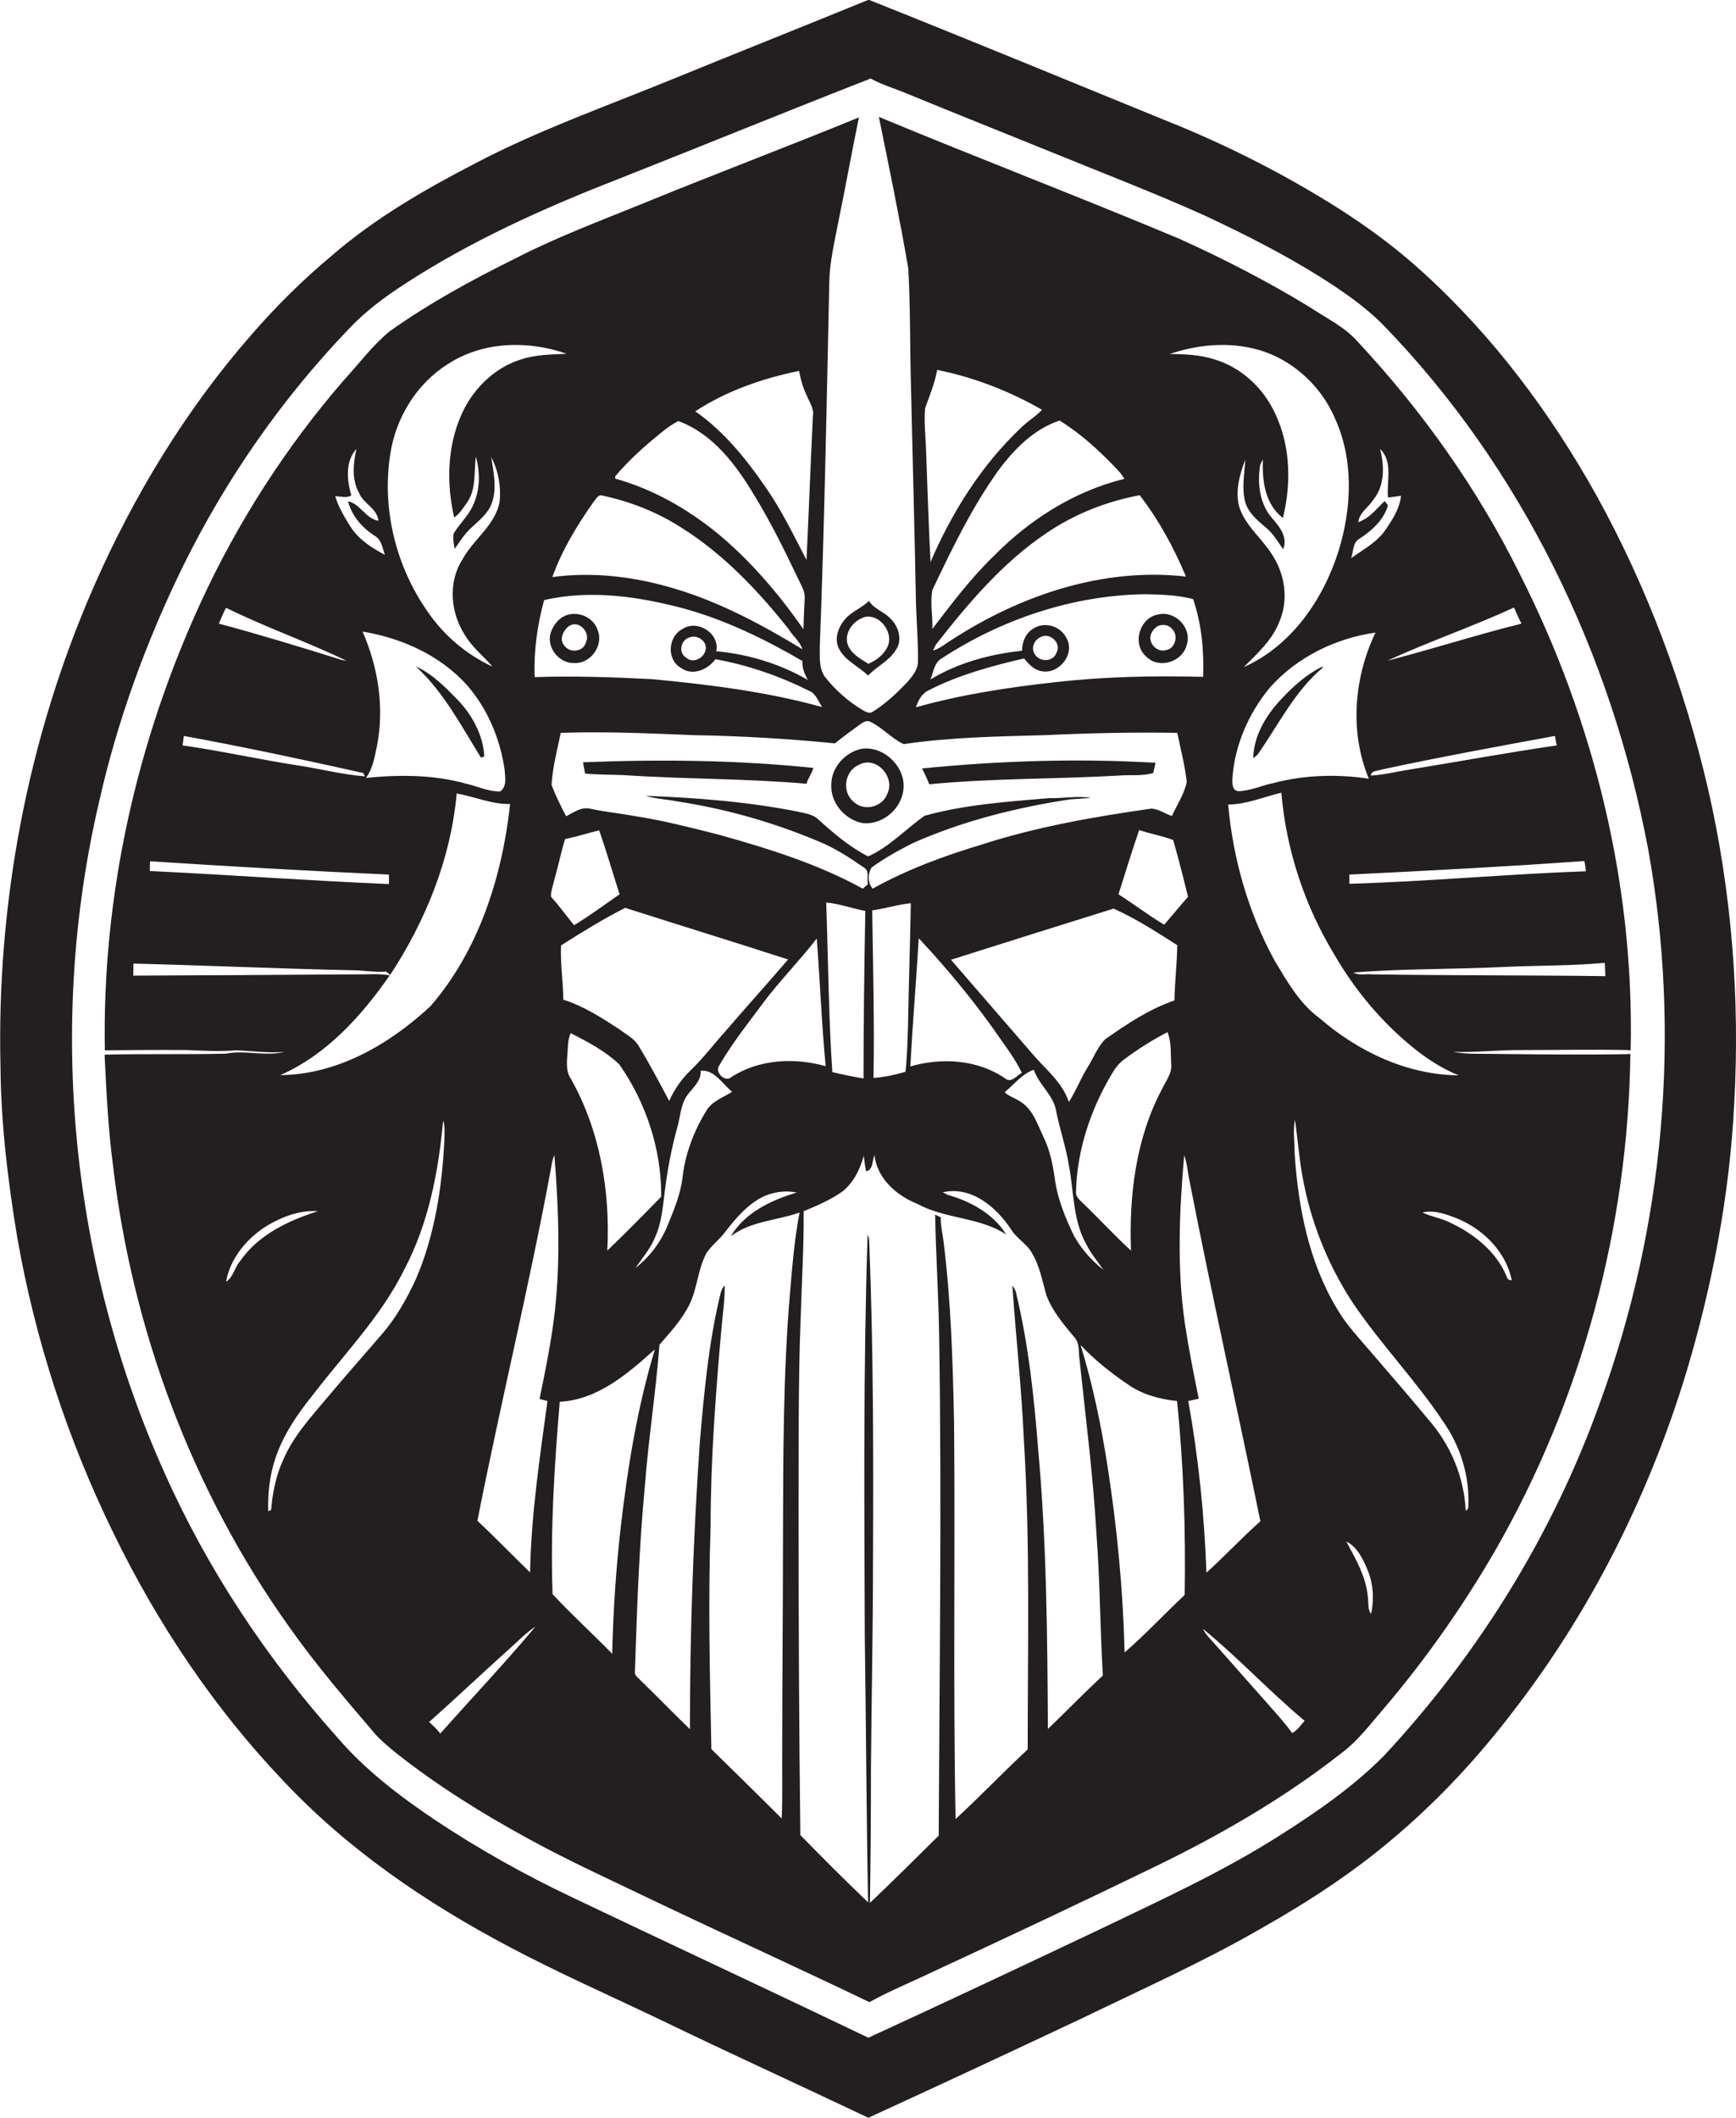 <?xml version="1.0" encoding="utf-8"?>
<!-- Generator: Adobe Illustrator 19.2.0, SVG Export Plug-In . SVG Version: 6.00 Build 0)  -->
<svg version="1.1" id="Layer_1" xmlns="http://www.w3.org/2000/svg" xmlns:xlink="http://www.w3.org/1999/xlink" x="0px" y="0px"
	 viewBox="0 0 678.9 828" enable-background="new 0 0 678.9 828" xml:space="preserve">
<g>
	<path fill="#231F20" d="M667.9,308.1c-9.3-39.8-23.7-78.5-43.5-114.3c-18-32.3-40.4-62.3-67.8-87.2c-12.8-11.7-27-21.7-41.9-30.5
		c-19.4-11.6-39.8-21.5-60.8-29.8c-38-15.5-76-31.2-114.2-46.4c-25.5,10.4-51.1,20.6-76.6,31c-26.1,10.7-52.9,20.1-77.9,33.3
		c-19.5,10.1-38.6,21.2-55.3,35.6c-11.4,9.5-22,20-31.7,31.2c-25.6,29.3-46,62.9-61.6,98.5c-25.8,59-38,123.7-36.4,188
		c0.2,22.1,2.9,44.2,6.5,66c7,40.2,19.8,79.4,37.8,116.1c17.2,35.3,39.3,68.3,66.4,96.7c25.2,26.8,55.9,47.7,88.3,64.8
		c19.4,10.3,39.5,19.1,59.3,28.6c26.9,13,54.1,25.4,81.1,38.2c28.1-12.9,56.2-26,84.2-39.2c23.5-11.4,47.3-22,69.9-35.1
		c18.2-10.3,35.8-21.8,51.7-35.4c17.5-14.8,33.1-31.7,46.9-49.9c30.3-39.3,52.8-84.5,67.2-131.9c10.2-34.1,16.9-69.3,18.7-104.9
		C680.5,390.3,677.2,348.5,667.9,308.1z M625.6,548.6c-18.3,51.1-47.4,98.1-84.4,137.8c-11.9,12-25.9,21.7-40.2,30.8
		c-23,14.7-47.8,25.9-72.3,37.7c-29.6,14-59.3,28-89.1,41.7c-38.6-18.5-77.5-36.6-116.1-55c-18.5-8.8-36.4-18.8-53.5-30.2
		c-13.8-9.3-27.2-19.5-38-32.1c-27.6-30.8-50.8-65.7-67.6-103.4c-36.7-81.5-46-175.1-25.7-262.2c7.2-32.1,18.6-63.3,33.1-92.8
		c16.7-33.8,38.5-65.1,64.6-92.3c6.4-6.8,13.9-12.4,21.6-17.4c25.9-16.9,54.3-29.7,83-40.9c33.2-13.1,66.2-26.6,99.5-39.6
		c4.5,2.5,9.5,3.9,14.2,5.9c19.2,7.9,38.6,15.6,57.8,23.4c19.6,8,39.4,15.6,58.7,24.3c15.4,7.2,30.6,14.9,45,23.9
		c8.7,5.5,17.2,11.3,24.5,18.6c54.3,55.8,89.4,128.7,103.8,204.9C657.6,403.8,650.9,479.6,625.6,548.6z"/>
	<path fill="#231F20" d="M530.8,133.4c-5.2-5.8-12.3-9.1-18.7-13.4c-16.4-10-33.5-18.8-51-26.7C422.2,77,382.7,61.9,343.7,45.7
		c4,19.7,8.1,39.4,11.5,59.2c0.9,15.9,0.6,31.8,1.1,47.7c0.6,27.6,1.4,55.3,1.9,82.9c0.2,7.7,0.9,15.3,0.8,23c0,3.3-2.2,5.9-4.3,8.3
		c-4.1,4.3-8.5,8.4-13.5,11.5c-1.1,0.8-2.5,0-3.5-0.5c-5.8-3.4-10.9-7.9-15-13.1c-2.6-3.4-2-8-2.1-12c1.8-47.3,2.7-94.7,3.7-142
		c0.1-8.2,2.1-16.2,3.6-24.2c2.8-13.5,5.2-27.1,8-40.6c-28.1,11.5-56.5,22.2-84.6,33.7c-16.7,6.8-33.6,13.1-49.7,21.4
		c-17,8.4-33.7,17.5-49.2,28.5c-6.8,5.6-12.1,12.8-18,19.2c-22.5,26-41.3,55.2-55.7,86.4c-25.3,54.8-38.8,115.1-37.7,175.5
		c10.8-0.1,21.5-0.2,32.3-0.1c6.3,0.3,12.7,0.6,19,0.1c6.3,0.2,12.6,1.2,19,0.6c-7.6,1.9-15.4-0.8-22.9,0.7
		c-15.8,0.4-31.7,0-47.5,0.4c0.7,14.5,1.4,29,3.3,43.4c7.6,64.5,31.1,127.4,68.9,180.3c10.4,14.8,22.2,28.5,33.9,42.2
		c2.3,2.5,4.9,4.6,7.4,6.7c16.2,12.9,33.9,23.9,52,33.8c16,8.8,32.6,16.3,49,24.2c28.1,13.4,56.5,26.3,84.6,39.8
		c7.7-4.3,15.9-7.6,23.8-11.4c29.1-13.5,58.1-27.1,86.9-41.1c25.9-12.5,51-26.9,73.7-44.7c6.8-5,11.8-11.9,17.3-18.2
		c16.1-19,30.5-39.5,43-61.1c33.8-58.8,52-126.4,52.9-194.2l-1.5,0.1c-17.3,0.3-34.5,0.1-51.8-0.1c-5.3-0.1-10.7,0.2-16-0.8
		c9,0.3,18-0.8,27-0.7c13.6,0,27.2-0.3,40.8,0l1.6,0.1c1.5-64.3-14.2-128.6-43.2-185.9C578,191.3,556.2,160.6,530.8,133.4z
		 M531.5,210.7c4.9-3.2,9.7-7.4,11.3-13.2c-0.3-0.4-1-1.2-1.3-1.6c-3.2,3-6,6.8-10.3,8.2c0.4-3.8,4.1-5.8,5.9-8.8
		c4.5-5.5,4.3-13.3,2.6-19.8c5.2,5,2.5,12.7,3.1,19c1.7-0.2,3.4-0.4,5.1-0.7c-0.5,4.9-3.3,9.3-6,13.2c-3.3,5-8.8,7.8-13.5,11.2
		C529.3,215.7,529,212.2,531.5,210.7z M535.3,304.4c-12.3-1.8-25.1-1.5-37.2,1.7c-4.5,0.9-8.9,3-13.6,3.2c-2.8,0-2.7-3.6-2.5-5.6
		c1-12.8,6.5-25.1,14.6-34.9c10.6-11.9,25.7-19.3,41.3-21.5C529.5,264.9,527.7,286.1,535.3,304.4z M489.5,136.1
		c14.3,3.1,26.6,13.7,32.4,27.1c7.6,16.3,6.8,35.5,1.5,52.4c-6,18.9-18.4,36.9-37,45.2c5.4-5.4,11.4-10.8,14.1-18.2
		c3.5-8.5,1.9-18.4-3.1-25.9c-4.1-6.5-10.7-11.4-12.9-19c-1.4-6.1,0.3-12.3,2.5-18c-0.3,5.5-1.5,11.2,0,16.7c1.3,4.2,4.8,7.1,8,9.8
		c2.9,2.3,4.7,5.6,6.8,8.5c1.9-4.6-1.3-8.7-4.2-12c-4.8-5.4-5.9-13.1-4.9-20.1c0.1-1.1,0.7-2.1,1.2-3c-0.4,8.3,0.8,17.5,7.8,22.9
		c3.6-14.5,2.9-30.5-4.5-43.7c-4.7-8.5-12.6-15.3-21.9-18.2c-5.8-1.9-11.9-2.2-17.9-2.2C467.8,134.9,478.9,133.7,489.5,136.1z
		 M463.8,225.4c-32.4-3.7-64.8,7.3-91.7,24.8c-2.4,1.4-4.5,3.4-7.2,4.1c0.3-0.8,0.7-1.5,1.1-2.3c12.7-16.2,26.2-32.2,43.4-43.7
		c10.9-7.4,23.4-12.3,36.3-14.7C453.2,203.3,459.1,214.2,463.8,225.4z M436.3,182.9c1.3,1.3,2.5,2.7,3.4,4.3
		c-19.6,4.8-37.2,16-51.3,30.4c-8.9,8.6-16.3,18.5-23.8,28.3c0.2-5-0.9-10.2,0-15.2c7.7-16.2,15.5-32.4,26-47
		c6.1-8.2,13.8-16,23.8-19.3C422.6,169.5,429.7,176,436.3,182.9z M361.8,159.5c1.8-4.9,3.8-9.8,4.7-14.9c14.4,2.9,28.3,8.3,41,15.6
		c-2.5,2.7-5.7,4.5-8.3,7.1c-15.4,14.6-26.9,32.9-35.3,52.4c-0.8-15-1.2-30-1.8-45C361.9,169.6,361.3,164.5,361.8,159.5z M362.9,270
		c11.8-6.1,24.7-9.6,37.6-12.6c1.8,2.3,3.9,4.5,6.9,5c6.7,1.3,13.2-6.7,9.7-12.9c-2.3-4.8-8.7-6.7-13.1-3.7c-3,1.8-4.3,5.3-4.3,8.6
		c-12.5,1.3-25,4.7-35.8,11.2c1.2-2.9,1.4-6.6,4.5-8.3c23.5-15.3,51.2-24.6,79.3-25c6.3,0.1,12.7,0.3,18.9,1.9
		c3.3,9.7,4.3,20.1,3.9,30.4c-19.3-0.5-38.7-0.1-57.9,2.1c-18.3,2-36.6,4.8-54.4,9.8C359,274.1,360.3,271.3,362.9,270z M406.9,249.1
		c3.6-2.1,8.5,2.4,6.2,6.2c-1.3,3.6-6.8,3.6-8.5,0.3C403.1,253.3,404.5,250.1,406.9,249.1z M442.3,488.9c-6.8-6.2-13-13.1-19.7-19.4
		c-1-1-2.1-2.3-1.8-3.8c0.4-16.1,5.7-31.9,13.9-45.7c1.3-2.3,2.9-4.4,5.1-6c5.3-3.9,10.9-7.5,16.8-10.5c1.5,3.9,1.2,8.2,1.4,12.3
		c0.5,3.7-2.1,6.8-3.6,10C444.2,445,441.5,467.3,442.3,488.9z M341.1,355.9c5.1-0.7,10-2.3,15.1-2.8c-0.3,15.8-0.8,31.7-1.1,47.5
		c-0.2,6.1-0.3,12.3-1,18.4c-4.1,1.2-8.3,2.1-12.5,2.4C342,399.6,341.4,377.7,341.1,355.9z M359.3,366.8
		c11.8,12.6,22.8,26,32.6,40.3c2.8,3.9,5.6,7.9,7.7,12.3c-1.8,0.9-4,4-6.2,2.4c-10.8-7.6-25-8.5-37.4-4.9
		C356.9,400.1,358.3,383.5,359.3,366.8z M404.3,418.2c2,6,7.9,10,8.8,16.5c1.4,7,3.8,13.8,4.9,20.8c2,10.3,1.5,21.5,6.8,30.9
		c1.8,3.6,4.4,6.7,6.7,10c-4.6-3.6-8.6-8.1-11.5-13.3c-3.4-7.1-6.5-14.5-7.5-22.4c-0.8-5.7-2-11.3-4.5-16.4
		c-2.3-4.8-4-10.4-8.6-13.4c-2-1.5-4.6-2.1-6.5-3.9C396.6,423.9,399.7,419.8,404.3,418.2z M432.2,406.3c-3.1,3.1-4.6,7.4-6.9,11
		c-2.7,4.3-4.5,9.2-7.3,13.5c-2.6-7.9-9.4-13-14.5-19.1c-10.5-12.2-21.1-24.3-31.6-36.5c21.2-6.7,42.4-13.4,63.6-20
		c8.7,3.9,16.9,9.2,24.9,14.3c-0.1,7.2-1,14.4-1.1,21.6C449.4,394.5,440.7,400.3,432.2,406.3z M455.3,361.5
		c-6.2-3.7-11.8-8-17.9-11.9c2.7-8.4,5.2-16.8,8.1-25.1c4.4,1.5,9,2.2,13.3,3.9c2.1,7.3,4,14.8,5.8,22.2
		C461.4,354.2,458.4,357.9,455.3,361.5z M326.5,290.6c3.1-2.5,6.4-4.9,9.7-7.3c1.1-0.8,2.4-1.7,3.8-1.3c4.9,2.2,8.5,6.6,13.4,8.9
		c18.2-2.7,36.7-3,55.1-3.5c17.3-0.8,34.6-1.2,51.9-0.9c1.3,6.4,3,12.7,3.7,19.2c-1,4.8-3.8,8.9-5.8,13.3c-2.7-0.9-5.1-2.7-8-2.9
		c-22.4,3.2-44.9,7.1-66.5,14.1c-14.6,4.4-29.1,9.7-42.5,17.2c-2-2.1-2-5.9-0.4-8.3c5.1-3.7,10.7-6.8,16.3-9.6
		c19.4-8.6,40.3-13.8,61.2-17c2.7-0.2,5.4-0.3,8.1-0.6c-5.3-0.9-10.8,0.3-16.1,0.1c-16.4,1.4-32.9,2.5-48.8,6.9
		c-7.4,5.2-13.8,12.2-22.1,15.9c-7.2-3.7-13.5-9-19.5-14.5c-2-1.9-4.9-2.3-7.5-2.9c-19.8-4-39.9-5.5-60-6.3c4.2,1.3,8.7,1.4,13,2.3
		c18.8,2.9,37.3,8.2,54.8,15.6c6.4,2.6,12.1,6.4,17.8,10.3c2,1.4,0.8,4.4,1.3,6.4c-0.7,0.6-1.3,1.1-2,1.7
		c-17.6-9.7-37-15.7-56.3-21.1c-10.7-2.7-21.5-5.5-32.4-7.2c-6-1.1-12.1-1.7-18.1-3c-3.4-0.7-6.4,1.6-9.2,3c-2.1-4-4.1-8-5.7-12.3
		c0.4-6.8,2.2-13.6,3.6-20.3c17.4-0.6,34.8,0.2,52.2,0.9C289.9,287.7,308.3,288.8,326.5,290.6z M338.4,356.1
		c-0.4,21.8-0.7,43.7-0.7,65.5c-4.1-0.7-8.2-1.5-12.2-2.5c-1.5-22.1-1.6-44.2-2.4-66.3C328.4,353.3,333.3,355.2,338.4,356.1z
		 M223.3,421.8c-2.3-3.3-1.5-7.4-1.3-11.1c0.1-2.3,0.2-4.7,1.2-6.8c6.7,3.4,13.5,7,19,12.2c10.5,15,16.5,33.3,16.4,51.7
		c-6.9,7.1-13.9,14.2-21.1,21.1C238.7,465.8,234.7,442.1,223.3,421.8z M219.4,369.6c8.2-5.2,16.4-10.3,25.1-14.7
		c21.2,6.8,42.5,13.3,63.7,20.2c-8,9.3-16.3,18.5-24.3,27.8c-4.6,5.1-8.7,10.6-13.7,15.4c-3.6,3.4-6.5,7.6-8.5,12.1
		c-3.9-7.4-7.8-14.7-12.1-21.8c-1.8-2.8-4.9-4.3-7.5-6.3c-6.9-4.5-13.9-9-21.8-11.5C220.2,383.7,219.1,376.6,219.4,369.6z
		 M215.5,350.6c-0.2-2,0.7-4,1.1-6c1.6-5.5,2.7-11.1,4.4-16.6c4.5-0.9,8.8-2.3,13.3-3.4c2.9,8.2,5.3,16.6,8,25
		c-5.9,4.1-11.7,8.4-17.8,12.1C221.5,358,218.7,354.1,215.5,350.6z M256.3,483.4c2.5-5.6,2.9-11.8,3.7-17.8c1-8.3,2.6-16.6,4.8-24.6
		c1.3-4.3,1.3-9.3,4.1-13c2.1-2.9,5.4-5.4,5.1-9.4c5.4-0.6,8.5,5.2,12.3,8.2c-3.5,2.3-7.9,3.6-10.1,7.5c-4.9,7.9-8.3,16.9-9.3,26.2
		c-0.8,6.3-3.2,12.2-5.6,18c-2.6,6.7-7.1,12.8-12.8,17.2C251.2,491.8,254.5,488,256.3,483.4z M286.1,421c-2.5,2.4-6.8-1.9-4.8-4.5
		c4.9-8.5,11.1-16.3,16.9-24.1c6.6-8.9,14.5-16.8,21.2-25.5c1.3,16.6,1.9,33.3,3.5,49.9C310.8,413.4,297,414,286.1,421z
		 M321.5,276.4c-21.7-6-44.2-8.8-66.5-10.9c-15.3-0.8-30.6-1.3-45.9-0.8c-0.4-10.2,1-20.3,3.7-30.1c18.1-4.2,37-1.4,54.7,3.3
		c16.3,4.5,31.7,12,46.3,20.5c-0.2,2.7,0.9,5.1,2.1,7.4c-10.9-6.3-23.3-10.1-35.8-11.2c1.5-7-7.4-12.6-13.2-8.7
		c-5.7,2.9-6.3,12-0.6,15.2c4.5,3.3,10.5,0.7,13.5-3.4c12.7,2.3,25.1,6.6,36.7,12.4C319,271.1,320,274.1,321.5,276.4z M268.2,257
		c-3.2-2.1-1.8-7.1,1.7-7.9c2.5-0.9,5.7,1,6.1,3.6C276.5,256.6,271.3,260,268.2,257z M312.5,145c0.6,3.3,1.5,6.6,3,9.6
		c1,2.6,2.9,5,2.4,8c-0.9,18.8-1.6,37.6-2.5,56.3c-5-9.6-9.7-19.4-15.9-28.3c-7.7-11.2-16.4-22-27.6-29.8
		C284.1,152.8,298.3,147.9,312.5,145z M260,168c1.7-1.3,3.4-2.4,5.3-3.4c13.7,5.1,22.7,17.3,29.9,29.4c6.3,10.3,11.6,21.1,16.8,32
		c1.1,2.5,2.8,4.8,2.7,7.7c-0.2,4.1-0.4,8.2-0.5,12.3c-9.6-13.8-20.6-26.7-33.6-37.5c-11.8-9.6-25.3-17.3-40-21.4c0-0.2,0-0.7,0-0.9
		C246.4,179.3,253.1,173.5,260,168z M235.4,193.7c10.9,2.3,21.4,6.4,30.8,12.4c16.5,10.3,30.1,24.6,42.1,39.7c1.7,2.8,4.5,4.9,5.5,8
		c-15.7-9.5-32-18.3-49.7-23.6c-15.5-4.7-32-6.8-48.1-4.6c3.8-10.6,9.7-20.3,16.2-29.5C233.1,195.2,233.8,193.3,235.4,193.7z
		 M152.6,177.7c2.1-14.3,10.3-27.7,22.6-35.4c13.7-8.9,31.3-9.3,46.4-4c-6.1,0.3-12.3,0.3-18.1,2.3c-9.5,3-17.3,10.3-21.9,19.1
		c-6.7,13-7.2,28.5-4,42.6c2.3-1.5,3.7-4,5.3-6.2c3.4-5.2,2.4-11.7,3.2-17.6c1.7,6.2,1.7,12.9-1,18.8c-1.8,4.3-5.4,7.4-7.7,11.3
		c-0.4,2,0.1,4,0.4,6c1.9-2.7,3.6-5.5,6-7.8c3.2-3.1,7.1-5.9,8.6-10.3c2-5.8,0.6-11.9-0.3-17.8c2.8,5.3,3.9,11.5,3.3,17.4
		c-1.7,9.3-10.3,14.7-14.6,22.7c-5.7,8.9-4.6,20.9,1.1,29.6c2.8,4.7,7.2,8.1,10.7,12.2c-10.2-4.7-19-12.2-25.3-21.4
		C154.8,221.4,149.3,199,152.6,177.7z M141.8,246.9c15.2,2.5,30.2,9.2,40.7,20.8c8.1,9.2,13,20.9,14.8,32.9c0.2,2.9,1.1,6.9-1.7,8.8
		c-4.6,0.1-8.8-2-13.2-3c-12.8-3.6-26.2-3.6-39.3-2.3c2.7-3.6,3.4-8.1,4.3-12.4C150.4,276.6,147.9,260.9,141.8,246.9z M137.4,193.6
		c-1.8-5.9-2.4-13.3,2-18.1c-1.3,5.7-1.9,11.9,1,17.2c1.7,4.2,7.1,6,7.6,10.9c-5-0.8-7.1-6.7-11.9-7.6c1.5,5.7,5.6,10.4,10.5,13.5
		c2.6,1.5,3,4.8,3.9,7.4c-5.1-2.7-10.1-5.9-13.3-10.8c-2.4-3.8-4.8-7.7-6.1-12.1C133.1,194,135.8,194.9,137.4,193.6z M88.4,237.6
		c15.4,7.6,31.7,13.3,47.1,20.7c-0.5-0.1-1.4-0.2-1.8-0.3c-16-5-32-9.9-48.1-14.2C86.5,241.7,87.3,239.6,88.4,237.6z M71.9,287.7
		c23.5,4.3,46.9,9.3,70.2,14.5c0.1,0.3,0.4,1,0.6,1.3c-9.1-0.7-18-3.1-27-4.4c-14.8-2.3-29.4-5.6-44.3-7.7
		C71.6,290.1,71.7,288.9,71.9,287.7z M58.7,336.7c31.1,2,62.3,3.8,93.4,5.2c0,1.2,0,2.5,0,3.7c-31.2-1.3-62.3-3.6-93.5-5.1
		C58.6,339.2,58.6,337.9,58.7,336.7z M152.4,381.3c-4.3-0.8-8.6-0.3-13-0.4c-29.1,0.2-58.2,0.4-87.3,0.5c0-1.6,0.1-3.1,0.1-4.7
		c28.5,0.7,56.9,2,85.4,2.6c4.5,0,8.9,0.9,13.4,0.5c0.5,0.4,1,0.8,1.6,1.3c13.9-21.2,23.7-45.4,26-70.9c7,1.2,13.7,4.3,20.9,4.1
		c-3.1,28.4-12.2,57.1-31.1,79c-16,14.9-36.4,26.8-58.8,27C127.6,412.4,141.3,397.3,152.4,381.3z M93.9,493
		c-2.2,2.5-2.6,6.2-5.5,8.1c1.6-9.2,8.1-16.9,15.8-21.8c6-3.6,13-6.3,20.1-5.8C112.7,477.2,101,482.7,93.9,493z M149.4,521.5
		c-7.2,8.4-14.6,16.7-21.7,25.2c-6.3,7.5-13.1,14.9-17,24.1c-2.8,6.1-4.1,12.8-4.7,19.5c-0.3,0.1-0.8,0.4-1.1,0.5
		c-0.2-6.8,0.5-13.6,2.6-20.1c3-9.4,8.6-17.6,14.7-25.2c12.3-16.1,26.8-30.8,35.9-49.2c9.5-18,13.4-38.3,15.2-58.3
		c0.8,2.4,0.5,4.9,0.5,7.3c-0.9,18.9-3.8,37.9-11.4,55.3C158.9,508,154.8,515.3,149.4,521.5z M172.2,677.7c-1.3-1.6-2.8-3.2-4.4-4.5
		c10.7-9.5,21-19.3,31.6-28.8c3.3-2.9,6.3-6.1,10-8.5C197.4,650.2,184.5,663.8,172.2,677.7z M207.3,614.7
		c-6.9-6.7-13.6-13.6-20.6-20.2c9-45.7,20.1-91,28.6-136.8c0.4-2,0.6-4.2,1.5-6.1c1.6,19.9,2.4,40,0.3,60
		c-1.3,11.9-3.7,23.6-6.1,35.3c0.8,0.2,2.3,0.6,3.1,0.8C211.1,569.9,207.7,592.2,207.3,614.7z M239.4,646.5
		c-7.7-7.9-15.9-15.3-23.3-23.3c-0.9-25.1,0.7-50.2,2.8-75.2c14.9-0.8,26.6-11,37.2-20.5c-6.8,22.5-10.6,45.8-13.3,69.1
		C240.9,613.1,239.8,629.8,239.4,646.5z M306.2,602.7c0,27-0.3,54-0.3,81c-0.1,9,0.2,18.1-0.2,27.2c-9.1-9.1-18.3-18.1-27.5-27.1
		c-0.6-29-1.3-58.1-0.3-87.1c0-26.1,2-52.1,4.3-78.1c0.5-5.3,1.3-10.7,1.2-16.1c-1.5,1.5-1.7,3.7-2.2,5.6
		c-4.2,18.2-5.9,36.9-7.5,55.5c-2.6,37.4-3.9,74.9-3.9,112.4c-6.5-6.3-12.8-12.8-19.3-19.1c-0.8-1-2.4-1.8-2.2-3.3
		c0.8-24.3,1.6-48.6,3.9-72.8c1.4-18.4,4.3-36.7,5.7-55.1c4.3-5,8.9-9.9,11.8-15.9c3.1-6.4,3.2-13.9,6.7-20.1c2-3,5-5.1,7.2-8.1
		c4.2-5.4,8.8-10.9,15.1-13.9c4-1.8,8.6-2.4,12.9-1.5c-9.9,2.9-20.4,7.9-25.8,17.1c7.8-6,18-6.1,26.9-9.3c-2,10.1-2.8,20.5-3.7,30.8
		C306.2,537.3,306.3,570,306.2,602.7z M409.8,675.9c-0.2-36.5-0.5-73-3.8-109.3c-1.6-20.5-3.8-41-8.6-61c-0.2-1.2-0.8-2.1-1.5-3
		c1.4,20.1,3.6,40.1,4.5,60.2c2.5,40.3,1.5,80.7,1.5,121.1c-9.6,8.9-18.6,18.4-28.2,27.2c-1-51.8-0.1-103.6-0.6-155.4
		c-0.5-23.8-1.2-47.5-4.2-71.1c-0.4-2.9-1.1-5.8-1-8.7c-0.6-0.3-1.7-0.8-2.2-1.1c0.3,16.3,1.4,32.6,1.6,48.9
		c1,64.6,0.1,129.3-0.2,193.9c-8.9,8.8-17.8,17.7-26.9,26.3c0.3-17.4,0.4-34.8,0.4-52.2c0.2-26.7,0.8-53.4,0.8-80
		c0.2-42.3,0.2-84.6-1.5-126.9c-0.1-0.8-0.3-1.5-0.6-2.2c-1.7,52.3-1.3,104.7-1.1,157.1c0.5,34.6,0.6,69.3,1.3,104
		c-9-8.6-17.8-17.4-26.5-26.3c-0.5-41.2-0.7-82.5-0.7-123.7c0.1-26-0.2-52,0.8-77.9c0.4-14.1,1.3-28.2,1.2-42.3
		c5.3-2.2,10.7-4.5,15.4-7.9c4.2-3.5,6.7-8.6,8.1-13.8c0.2,2,0.5,4.1,0.9,6.1c2.9-0.6,2.3-4.1,3.3-6.3c1,9.1,8.6,15.8,16.7,19
		c10.9,6,24.3,5.1,34.8,12c-5-8.1-14-13-22.9-15.5c-0.5-0.3-1.5-0.8-1.9-1c11.1-2.5,20.7,5.6,26.5,14.2c2.2,3.8,6.3,5.8,8.4,9.6
		c3,5,4,10.8,5.6,16.4c2.3,6.2,6.7,11.4,10.9,16.4c2.3,2.4,1.6,6,2.1,9c2.4,22.7,5.3,45.3,6.6,68c1.4,18.4,1.4,36.9,2.5,55.3
		C423.9,661.9,417,669,409.8,675.9z M463.3,623.5c-7.9,7.4-15.3,15.4-23.5,22.5c-0.6-24.2-2.9-48.4-6.6-72.3
		c-2.5-16.2-5.8-32.2-10.6-47.9c5.6,6,12.1,11.1,18.9,15.7c5.6,3.8,12.2,5.5,18.8,6.2C462.9,572.9,463.7,598.2,463.3,623.5z
		 M463.4,517.6c-3.2-21.9-2.2-44.1-0.3-66c1.3,3.5,1.4,7.4,2.3,11.1c8.6,44.1,18.5,88,27.5,132c-7.3,6.5-13.9,13.6-21.1,20.1
		c-0.8-22.5-3.1-44.9-7.1-67.1c1.4-0.3,2.8-0.6,4.1-0.9C466.8,537.1,464.9,527.4,463.4,517.6z M505.3,677.5c-2.8-4-6.2-7.6-9.4-11.3
		c-7.1-7.9-14-15.9-21.1-23.8c-1.5-1.8-3.4-3.4-4.3-5.6c13.8,11.3,26,24.5,39.7,35.9C508.7,674.4,507.4,676.4,505.3,677.5z
		 M536.2,630.9c-1.5-1.9-0.9-4.5-1.3-6.8c-0.7-7.9-4.8-14.7-8.4-21.5c4.5,2.3,6.7,7.2,8.5,11.6C537.1,619.5,537.4,625.3,536.2,630.9
		z M574.2,588.8c0.1,0.8-0.3,1.4-1,1.8c-0.6-13.2-6-26-14.8-35.9c-7.5-9.1-15.3-18-23-27c-4.3-5-8.9-9.9-12.3-15.7
		c-11.2-18.3-15.4-39.9-16.8-61c0-4.4-0.7-8.9,0.1-13.3c1.1,7.3,1.6,14.7,2.9,21.9c3.1,17.6,9.8,34.5,19.6,49.5
		c10.9,16.2,24.6,30.3,35.4,46.5C571.1,565.3,574.8,577,574.2,588.8z M591.2,500.5c-1.1,0-1.8-0.5-2-1.5c-4-9.7-12.7-16.6-22-21
		c-3.5-1.8-7.4-2.3-10.9-4c4.7-1.1,9.3,0.7,13.7,2.4C580.1,480.6,589,489.4,591.2,500.5z M570.5,420.4c-20.2-0.2-39.4-9.3-54.5-22.4
		c-7.8-5.7-12.6-14.3-17.5-22.4c-10.3-18.8-16.3-39.8-18.2-61.1c7.2,0,13.9-3,20.8-4.6c1.9,22.4,9.1,44.2,20.8,63.4
		c8.1,14,18.7,26.6,31.3,36.7C558.5,414.2,564.2,417.9,570.5,420.4z M627.8,381.6c-30.4-0.4-60.9-0.2-91.3-0.7
		c-2.4-0.3-5,0.6-7.2-0.7c19.7-1.6,39.4-1.2,59.1-2.2c13.1-0.6,26.2-0.4,39.2-1.6C627.7,378.1,627.7,379.8,627.8,381.6z
		 M620.2,340.6c-30.9,1.1-61.6,4-92.5,4.9c0-1.2,0-2.4,0-3.6c30.7-1.5,61.3-3.1,91.9-5.3C619.9,338,620.1,339.3,620.2,340.6z
		 M608.8,291.4c-19.2,2.8-38.2,6.3-57.3,9.4c-5.2,0.8-10.2,2.1-15.4,2.4c0.2-2.1,2.6-1.7,4-2.3c22.6-4.9,45.3-9,68-13.2
		C608.3,288.9,608.5,290.2,608.8,291.4z M542.5,258.3c16.3-7.5,33.3-13.3,49.6-20.8c0.9,2.1,1.8,4.2,2.9,6.3
		C577.3,248.2,560,253.8,542.5,258.3z"/>
	<path fill="#231F20" d="M330.7,241.8c-2.7,3-4.5,7.5-2.8,11.4c2.3,5,7.8,7.2,11.6,10.9c3.3-3.6,8.1-5.6,10.7-9.8
		c2.9-3.8,1.3-9.4-2-12.5c-2.5-2.7-6.4-3.7-8.4-6.9C337.2,237.6,333.3,238.9,330.7,241.8z M338.6,241.1c5.9-0.8,11.1,6.6,8.4,11.9
		c-1.5,3.1-4.4,5.2-7.4,6.5c-3.2-2-7-4-8.2-7.9C330.2,246.9,334.1,242.2,338.6,241.1z"/>
	<path fill="#231F20" d="M448.4,256.8c5,4.9,14.1,1.9,15.7-4.7c2.2-6.5-4.5-13.5-11.1-11.9C445.6,241.4,442.5,251.9,448.4,256.8z
		 M449.9,248.7c0.3-1.6,1.4-3,2.8-3.9c1.8-0.9,4.4-0.6,5.7,1.1c2.5,2.4,1.3,7.5-2.2,8.2C452.8,255.2,449.4,252,449.9,248.7z"/>
	<path fill="#231F20" d="M220.8,240.8c-2.7,1.2-4.6,4-5.5,6.8c-1.6,5.6,3.4,11.8,9.2,11.6c6.4,0.4,11.6-6.8,9.3-12.7
		C232.2,241.2,225.7,238.5,220.8,240.8z M229.1,251.2c-1,3.7-6.3,4.2-8.4,1.2c-2.2-2.4-0.4-6.1,1.9-7.7
		C226.5,242.2,231.1,247.4,229.1,251.2z"/>
	<path fill="#231F20" d="M188.1,296.2c0.3-0.1,1-0.4,1.3-0.5c-0.5-8.5-4.8-16.3-10.6-22.3c-4.8-4.9-9.8-10-16.2-12.9
		C173.5,270.5,180.4,283.8,188.1,296.2z"/>
	<path fill="#231F20" d="M500.8,273.6c-5.8,6.2-10.5,14.1-10.7,22.8c0.4-0.3,1.3-1,1.7-1.4c8.1-11.5,14.5-24.8,25.5-34l-0.2-0.4
		C510.8,263.7,505.5,268.5,500.8,273.6z"/>
	<path fill="#231F20" d="M337.5,321.8c7.6,0.7,15-5.5,15.8-13.1c1.1-8.9-7.9-17.5-16.7-15.9c-6.3,1.5-11.5,7.3-11.5,13.9
		C324.7,314,330.6,320.6,337.5,321.8z M335.9,299c6.6-3.7,14.2,4.6,11.2,11.1c-1.8,5.4-9.3,7.3-13.3,3.3
		C329.1,309.6,330.3,301.3,335.9,299z"/>
	<path fill="#231F20" d="M228,298c0.3,1.5,0.5,2.9,0.8,4.4c4.9,0.5,9.8,0.4,14.7,0.6c23.9,1.6,48,1.3,71.9,3.4
		c0.6-2.2,2.1-4,2.7-6.2C288.2,297.1,258.1,296.8,228,298z"/>
	<path fill="#231F20" d="M437.5,303.2c4.5-0.4,9.1,0.3,13.5-1c0.3-1.3,0.6-2.7,0.9-4c-30.4-1.8-61-0.8-91.3,2.2c1,2,2,4.1,2.8,6.2
		C388.1,304.2,412.9,304.6,437.5,303.2z"/>
</g>
</svg>
